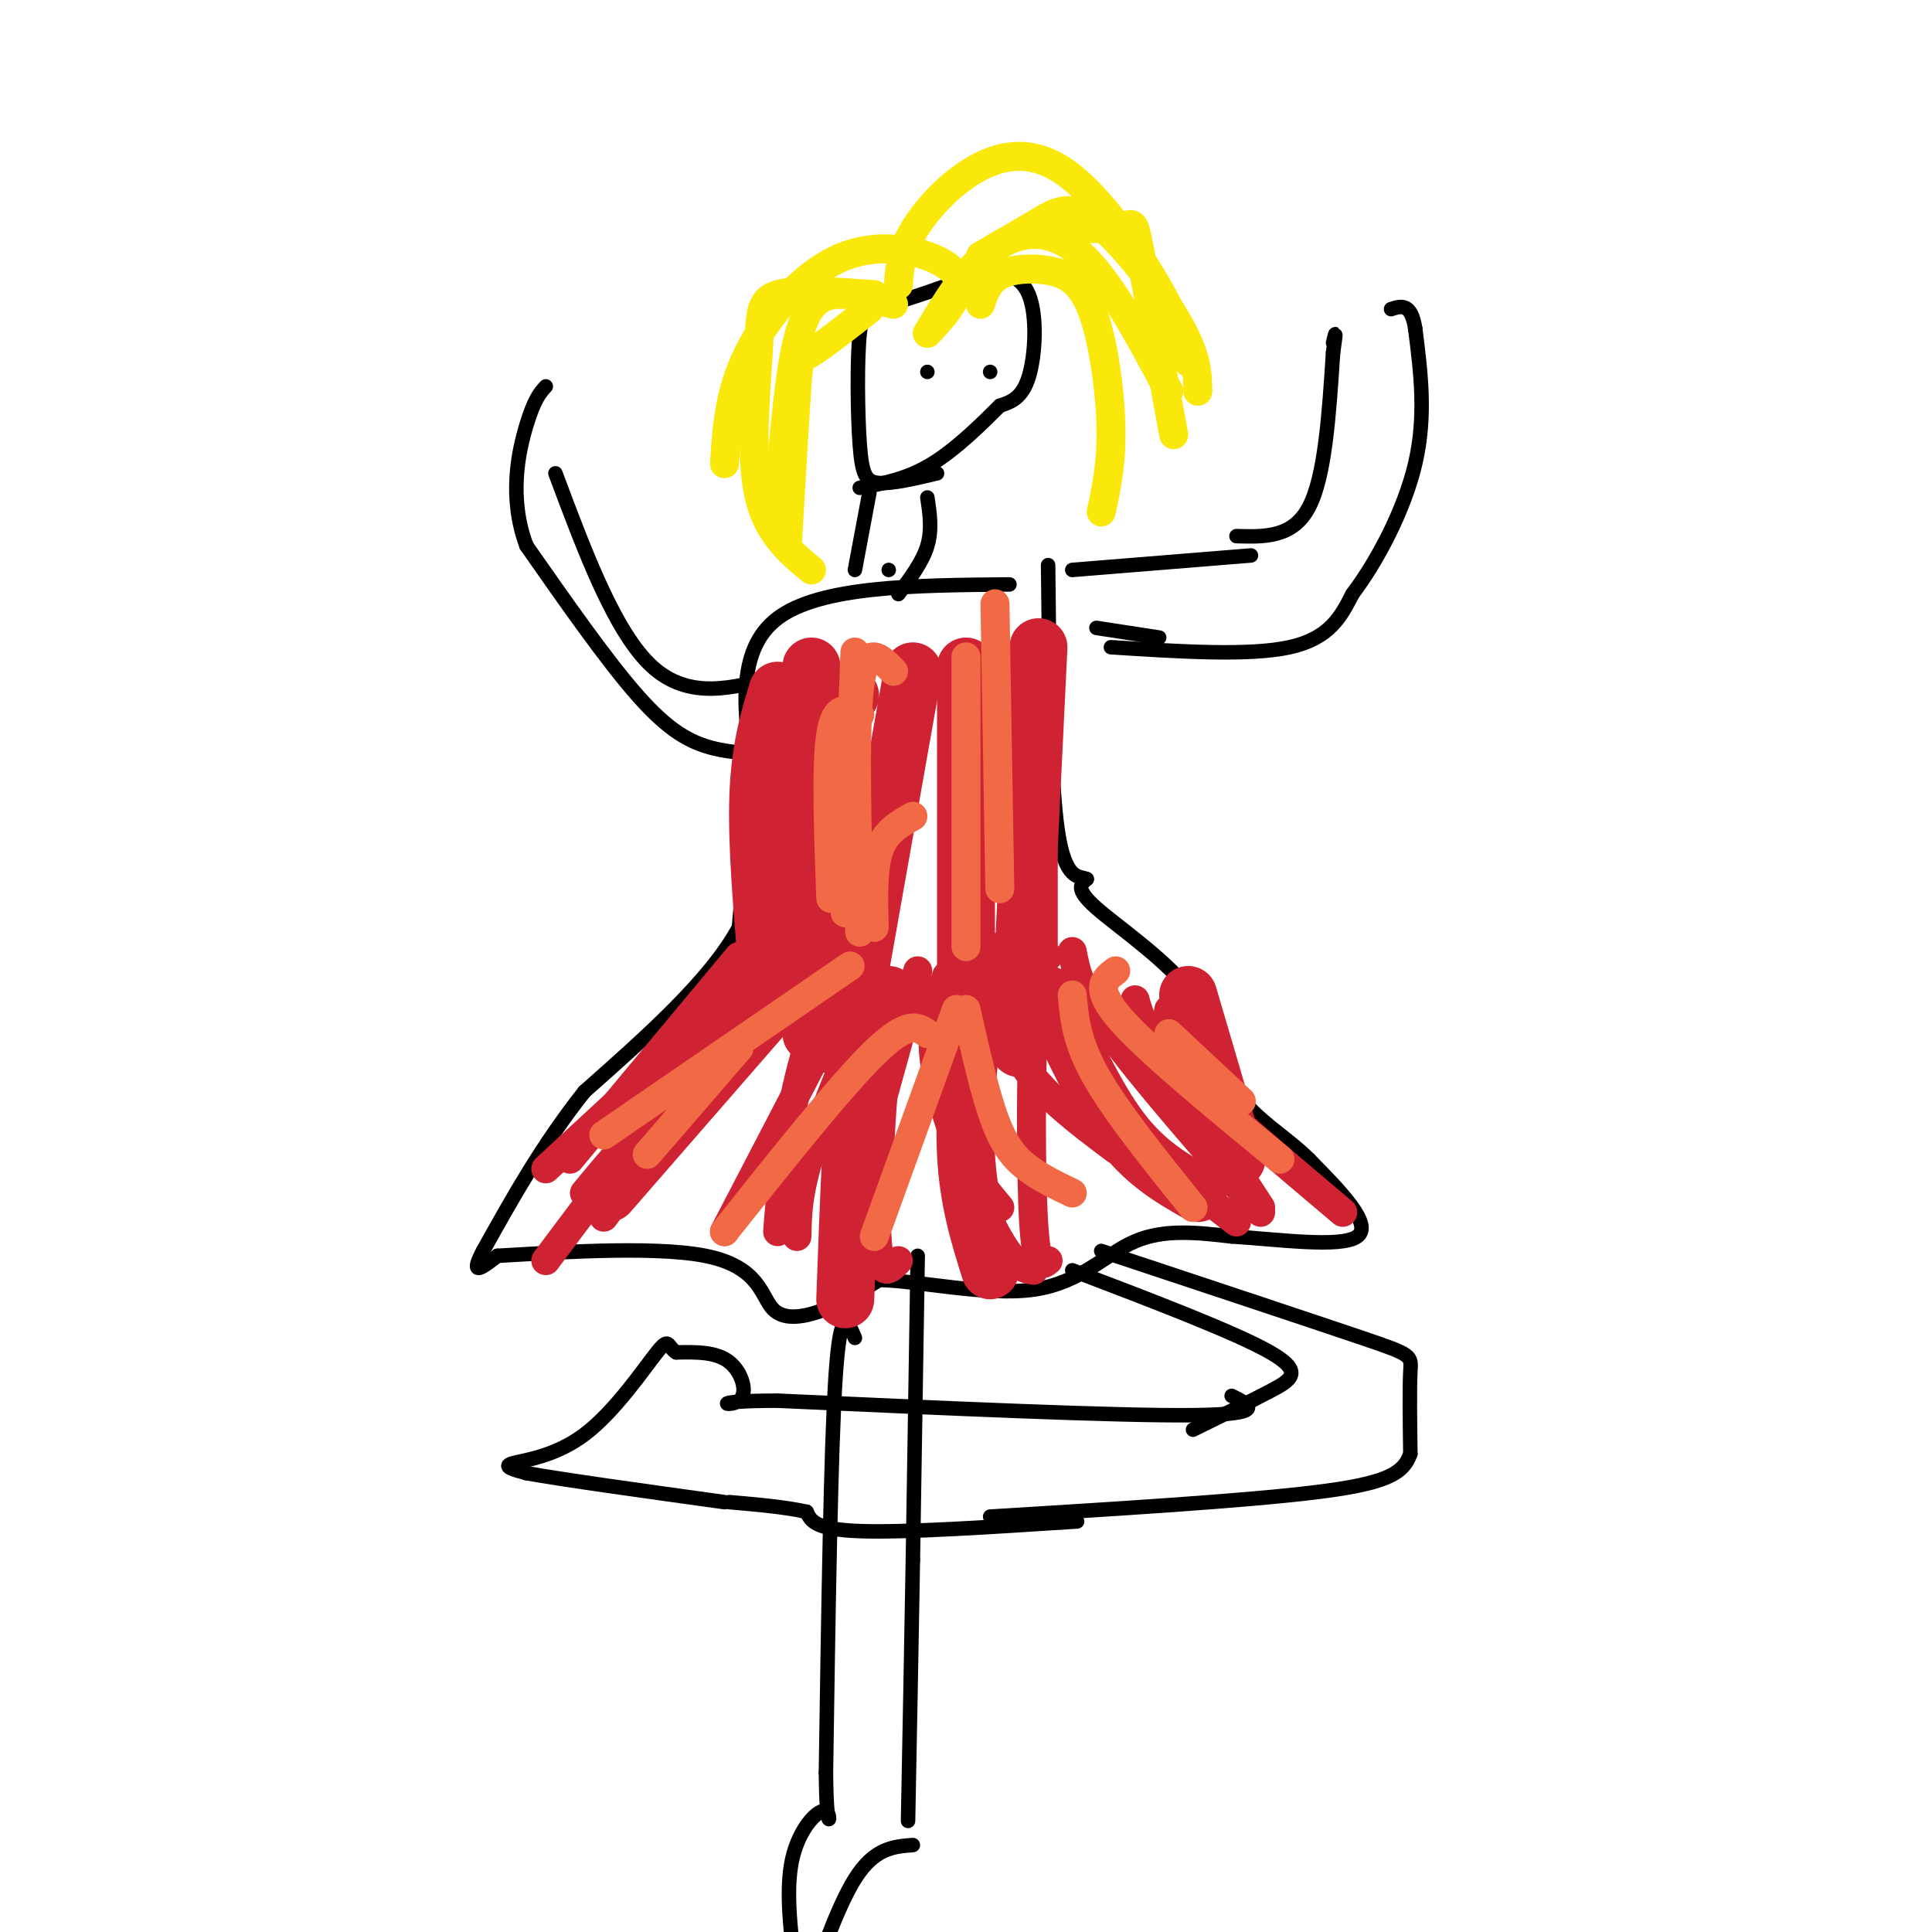 <svg viewBox='0 0 400 400' version='1.1' xmlns='http://www.w3.org/2000/svg' xmlns:xlink='http://www.w3.org/1999/xlink'><g fill='none' stroke='#000000' stroke-width='3' stroke-linecap='round' stroke-linejoin='round'><path d='M209,121c-19.583,0.167 -39.167,0.333 -48,7c-8.833,6.667 -6.917,19.833 -5,33'/><path d='M156,161c-1.333,10.667 -2.167,20.833 -3,31'/><path d='M153,192c-5.833,10.833 -18.917,22.417 -32,34'/><path d='M121,226c-8.833,11.167 -14.917,22.083 -21,33'/><path d='M100,259c-3.000,5.667 0.000,3.333 3,1'/><path d='M103,260c9.494,-0.493 31.730,-2.225 43,0c11.270,2.225 11.573,8.407 14,11c2.427,2.593 6.979,1.598 11,0c4.021,-1.598 7.510,-3.799 11,-6'/><path d='M182,265c7.929,0.107 22.250,3.375 32,2c9.750,-1.375 14.929,-7.393 21,-10c6.071,-2.607 13.036,-1.804 20,-1'/><path d='M255,256c9.333,0.556 22.667,2.444 26,0c3.333,-2.444 -3.333,-9.222 -10,-16'/><path d='M271,240c-4.711,-4.702 -11.490,-8.456 -15,-14c-3.510,-5.544 -3.753,-12.877 -9,-20c-5.247,-7.123 -15.499,-14.035 -20,-18c-4.501,-3.965 -3.250,-4.982 -2,-6'/><path d='M225,182c-1.556,-0.711 -4.444,0.511 -6,-10c-1.556,-10.511 -1.778,-32.756 -2,-55'/><path d='M222,118c0.000,0.000 37.000,-3.000 37,-3'/><path d='M230,134c14.333,0.917 28.667,1.833 37,0c8.333,-1.833 10.667,-6.417 13,-11'/><path d='M280,123c4.911,-6.467 10.689,-17.133 13,-27c2.311,-9.867 1.156,-18.933 0,-28'/><path d='M293,68c-0.833,-5.333 -2.917,-4.667 -5,-4'/><path d='M256,111c5.833,0.167 11.667,0.333 15,-6c3.333,-6.333 4.167,-19.167 5,-32'/><path d='M276,73c0.833,-5.667 0.417,-3.833 0,-2'/><path d='M240,132c0.000,0.000 -13.000,-2.000 -13,-2'/><path d='M186,123c2.500,-3.333 5.000,-6.667 6,-10c1.000,-3.333 0.500,-6.667 0,-10'/><path d='M184,118c0.000,0.000 0.000,0.000 0,0'/><path d='M177,118c0.000,0.000 3.000,-16.000 3,-16'/><path d='M194,98c-4.638,1.093 -9.276,2.185 -12,2c-2.724,-0.185 -3.534,-1.648 -4,-8c-0.466,-6.352 -0.587,-17.595 0,-23c0.587,-5.405 1.882,-4.973 6,-6c4.118,-1.027 11.059,-3.514 18,-6'/><path d='M202,57c5.202,-0.964 9.208,-0.375 11,4c1.792,4.375 1.369,12.536 0,17c-1.369,4.464 -3.685,5.232 -6,6'/><path d='M207,84c-3.378,3.378 -8.822,8.822 -14,12c-5.178,3.178 -10.089,4.089 -15,5'/><path d='M161,140c-9.167,2.500 -18.333,5.000 -26,-2c-7.667,-7.000 -13.833,-23.500 -20,-40'/><path d='M165,156c-5.911,0.111 -11.822,0.222 -17,-1c-5.178,-1.222 -9.622,-3.778 -16,-11c-6.378,-7.222 -14.689,-19.111 -23,-31'/><path d='M109,113c-3.756,-10.022 -1.644,-19.578 0,-25c1.644,-5.422 2.822,-6.711 4,-8'/><path d='M190,260c0.000,0.000 -1.000,63.000 -1,63'/><path d='M189,323c-0.333,19.500 -0.667,36.750 -1,54'/><path d='M177,277c-1.500,-3.500 -3.000,-7.000 -4,8c-1.000,15.000 -1.500,48.500 -2,82'/><path d='M171,367c0.119,14.202 1.417,8.708 0,8c-1.417,-0.708 -5.548,3.369 -7,10c-1.452,6.631 -0.226,15.815 1,25'/><path d='M165,410c0.155,5.893 0.042,8.125 2,3c1.958,-5.125 5.988,-17.607 10,-24c4.012,-6.393 8.006,-6.696 12,-7'/><path d='M228,259c21.689,7.200 43.378,14.400 54,18c10.622,3.600 10.178,3.600 10,7c-0.178,3.400 -0.089,10.200 0,17'/><path d='M292,301c-1.467,4.200 -5.133,6.200 -20,8c-14.867,1.800 -40.933,3.400 -67,5'/><path d='M222,263c16.956,6.467 33.911,12.933 41,17c7.089,4.067 4.311,5.733 0,8c-4.311,2.267 -10.156,5.133 -16,8'/><path d='M223,315c-17.833,1.167 -35.667,2.333 -45,2c-9.333,-0.333 -10.167,-2.167 -11,-4'/><path d='M167,313c-4.500,-1.000 -10.250,-1.500 -16,-2'/><path d='M255,289c3.833,1.917 7.667,3.833 -8,4c-15.667,0.167 -50.833,-1.417 -86,-3'/><path d='M161,290c-15.131,-0.012 -9.958,1.458 -8,0c1.958,-1.458 0.702,-5.845 -2,-8c-2.702,-2.155 -6.851,-2.077 -11,-2'/><path d='M140,280c-1.947,-1.250 -1.316,-3.376 -4,0c-2.684,3.376 -8.684,12.255 -15,17c-6.316,4.745 -12.947,5.356 -15,6c-2.053,0.644 0.474,1.322 3,2'/><path d='M109,305c7.333,1.333 24.167,3.667 41,6'/></g>
<g fill='none' stroke='#cf2233' stroke-width='6' stroke-linecap='round' stroke-linejoin='round'><path d='M169,206c-11.000,7.583 -22.000,15.167 -30,22c-8.000,6.833 -13.000,12.917 -18,19'/><path d='M165,211c-3.667,0.583 -7.333,1.167 -14,8c-6.667,6.833 -16.333,19.917 -26,33'/><path d='M182,203c-5.583,13.083 -11.167,26.167 -14,35c-2.833,8.833 -2.917,13.417 -3,18'/><path d='M189,210c-1.833,-1.750 -3.667,-3.500 -5,5c-1.333,8.500 -2.167,27.250 -3,46'/><path d='M194,209c0.917,9.583 1.833,19.167 4,26c2.167,6.833 5.583,10.917 9,15'/><path d='M207,196c0.000,8.000 0.000,16.000 4,23c4.000,7.000 12.000,13.000 20,19'/><path d='M222,197c0.750,4.000 1.500,8.000 8,17c6.500,9.000 18.750,23.000 31,37'/><path d='M235,207c0.917,3.333 1.833,6.667 9,14c7.167,7.333 20.583,18.667 34,30'/><path d='M217,198c-1.200,1.000 -2.400,2.000 -3,13c-0.600,11.000 -0.600,32.000 0,42c0.600,10.000 1.800,9.000 3,8'/><path d='M190,201c0.000,0.000 -13.000,47.000 -13,47'/><path d='M176,205c0.000,0.000 -26.000,50.000 -26,50'/><path d='M152,209c0.000,0.000 -39.000,52.000 -39,52'/><path d='M153,198c0.000,0.000 -35.000,42.000 -35,42'/><path d='M165,194c0.000,0.000 -52.000,48.000 -52,48'/><path d='M176,190c-4.250,12.083 -8.500,24.167 -11,35c-2.500,10.833 -3.250,20.417 -4,30'/><path d='M186,205c-1.600,9.911 -3.200,19.822 -4,30c-0.800,10.178 -0.800,20.622 0,25c0.800,4.378 2.400,2.689 4,1'/><path d='M196,202c-2.000,5.489 -4.000,10.978 -2,21c2.000,10.022 8.000,24.578 12,32c4.000,7.422 6.000,7.711 8,8'/><path d='M217,206c3.750,8.583 7.500,17.167 14,25c6.500,7.833 15.750,14.917 25,22'/><path d='M242,209c-0.583,3.083 -1.167,6.167 2,13c3.167,6.833 10.083,17.417 17,28'/></g>
<g fill='none' stroke='#cf2233' stroke-width='12' stroke-linecap='round' stroke-linejoin='round'><path d='M173,193c0.000,0.000 -47.000,54.000 -47,54'/><path d='M184,206c-2.250,0.250 -4.500,0.500 -6,11c-1.500,10.500 -2.250,31.250 -3,52'/><path d='M202,205c-1.250,12.167 -2.500,24.333 -2,34c0.500,9.667 2.750,16.833 5,24'/><path d='M217,206c4.917,10.583 9.833,21.167 15,28c5.167,6.833 10.583,9.917 16,13'/><path d='M246,206c0.000,0.000 10.000,34.000 10,34'/><path d='M176,144c-1.250,-1.500 -2.500,-3.000 -3,8c-0.500,11.000 -0.250,34.500 0,58'/><path d='M200,138c0.000,0.000 0.000,63.000 0,63'/><path d='M215,134c0.000,0.000 -4.000,83.000 -4,83'/><path d='M189,139c0.000,0.000 -14.000,79.000 -14,79'/><path d='M168,138c0.000,0.000 0.000,76.000 0,76'/><path d='M161,143c-1.833,6.083 -3.667,12.167 -4,22c-0.333,9.833 0.833,23.417 2,37'/><path d='M213,146c0.000,0.000 0.000,52.000 0,52'/></g>
<g fill='none' stroke='#fae80b' stroke-width='6' stroke-linecap='round' stroke-linejoin='round'><path d='M180,64c-4.778,3.756 -9.556,7.511 -12,9c-2.444,1.489 -2.556,0.711 -3,7c-0.444,6.289 -1.222,19.644 -2,33'/><path d='M185,63c-4.267,-1.156 -8.533,-2.311 -12,-2c-3.467,0.311 -6.133,2.089 -8,10c-1.867,7.911 -2.933,21.956 -4,36'/><path d='M192,69c1.742,-1.813 3.483,-3.627 5,-6c1.517,-2.373 2.809,-5.306 -1,-8c-3.809,-2.694 -12.718,-5.148 -21,-2c-8.282,3.148 -15.938,11.900 -20,20c-4.062,8.100 -4.531,15.550 -5,23'/><path d='M203,53c4.196,-2.417 8.393,-4.833 12,-7c3.607,-2.167 6.625,-4.083 12,0c5.375,4.083 13.107,14.167 17,21c3.893,6.833 3.946,10.417 4,14'/><path d='M192,69c3.911,-6.533 7.822,-13.067 13,-17c5.178,-3.933 11.622,-5.267 18,0c6.378,5.267 12.689,17.133 19,29'/><path d='M203,63c0.796,-2.343 1.592,-4.686 4,-6c2.408,-1.314 6.429,-1.600 10,-1c3.571,0.600 6.692,2.085 9,8c2.308,5.915 3.802,16.262 4,24c0.198,7.738 -0.901,12.869 -2,18'/><path d='M186,59c0.230,-3.314 0.459,-6.628 3,-11c2.541,-4.372 7.392,-9.801 13,-13c5.608,-3.199 11.971,-4.169 19,1c7.029,5.169 14.722,16.477 19,24c4.278,7.523 5.139,11.262 6,15'/><path d='M218,47c5.622,0.289 11.244,0.578 14,0c2.756,-0.578 2.644,-2.022 4,5c1.356,7.022 4.178,22.511 7,38'/><path d='M181,61c-8.065,-0.589 -16.131,-1.179 -20,0c-3.869,1.179 -3.542,4.125 -4,12c-0.458,7.875 -1.702,20.679 0,29c1.702,8.321 6.351,12.161 11,16'/></g>
<g fill='none' stroke='#f26946' stroke-width='6' stroke-linecap='round' stroke-linejoin='round'><path d='M189,169c-2.833,1.583 -5.667,3.167 -7,7c-1.333,3.833 -1.167,9.917 -1,16'/><path d='M185,139c-2.917,-3.000 -5.833,-6.000 -7,3c-1.167,9.000 -0.583,30.000 0,51'/><path d='M178,148c-2.500,-1.167 -5.000,-2.333 -6,4c-1.000,6.333 -0.500,20.167 0,34'/><path d='M200,136c0.000,0.000 0.000,60.000 0,60'/><path d='M206,125c0.000,0.000 1.000,59.000 1,59'/><path d='M177,135c0.000,0.000 -2.000,54.000 -2,54'/><path d='M176,200c0.000,0.000 -51.000,35.000 -51,35'/><path d='M192,214c-2.000,-1.417 -4.000,-2.833 -11,4c-7.000,6.833 -19.000,21.917 -31,37'/><path d='M198,209c0.000,0.000 -17.000,47.000 -17,47'/><path d='M200,209c1.956,8.711 3.911,17.422 6,23c2.089,5.578 4.311,8.022 7,10c2.689,1.978 5.844,3.489 9,5'/><path d='M222,206c0.417,4.833 0.833,9.667 5,17c4.167,7.333 12.083,17.167 20,27'/><path d='M231,201c-2.333,1.750 -4.667,3.500 1,10c5.667,6.500 19.333,17.750 33,29'/><path d='M242,214c0.000,0.000 15.000,14.000 15,14'/><path d='M153,217c0.000,0.000 -19.000,22.000 -19,22'/></g>
<g fill='none' stroke='#000000' stroke-width='3' stroke-linecap='round' stroke-linejoin='round'><path d='M192,77c0.000,0.000 0.000,0.000 0,0'/><path d='M205,77c0.000,0.000 0.000,0.000 0,0'/></g>
</svg>